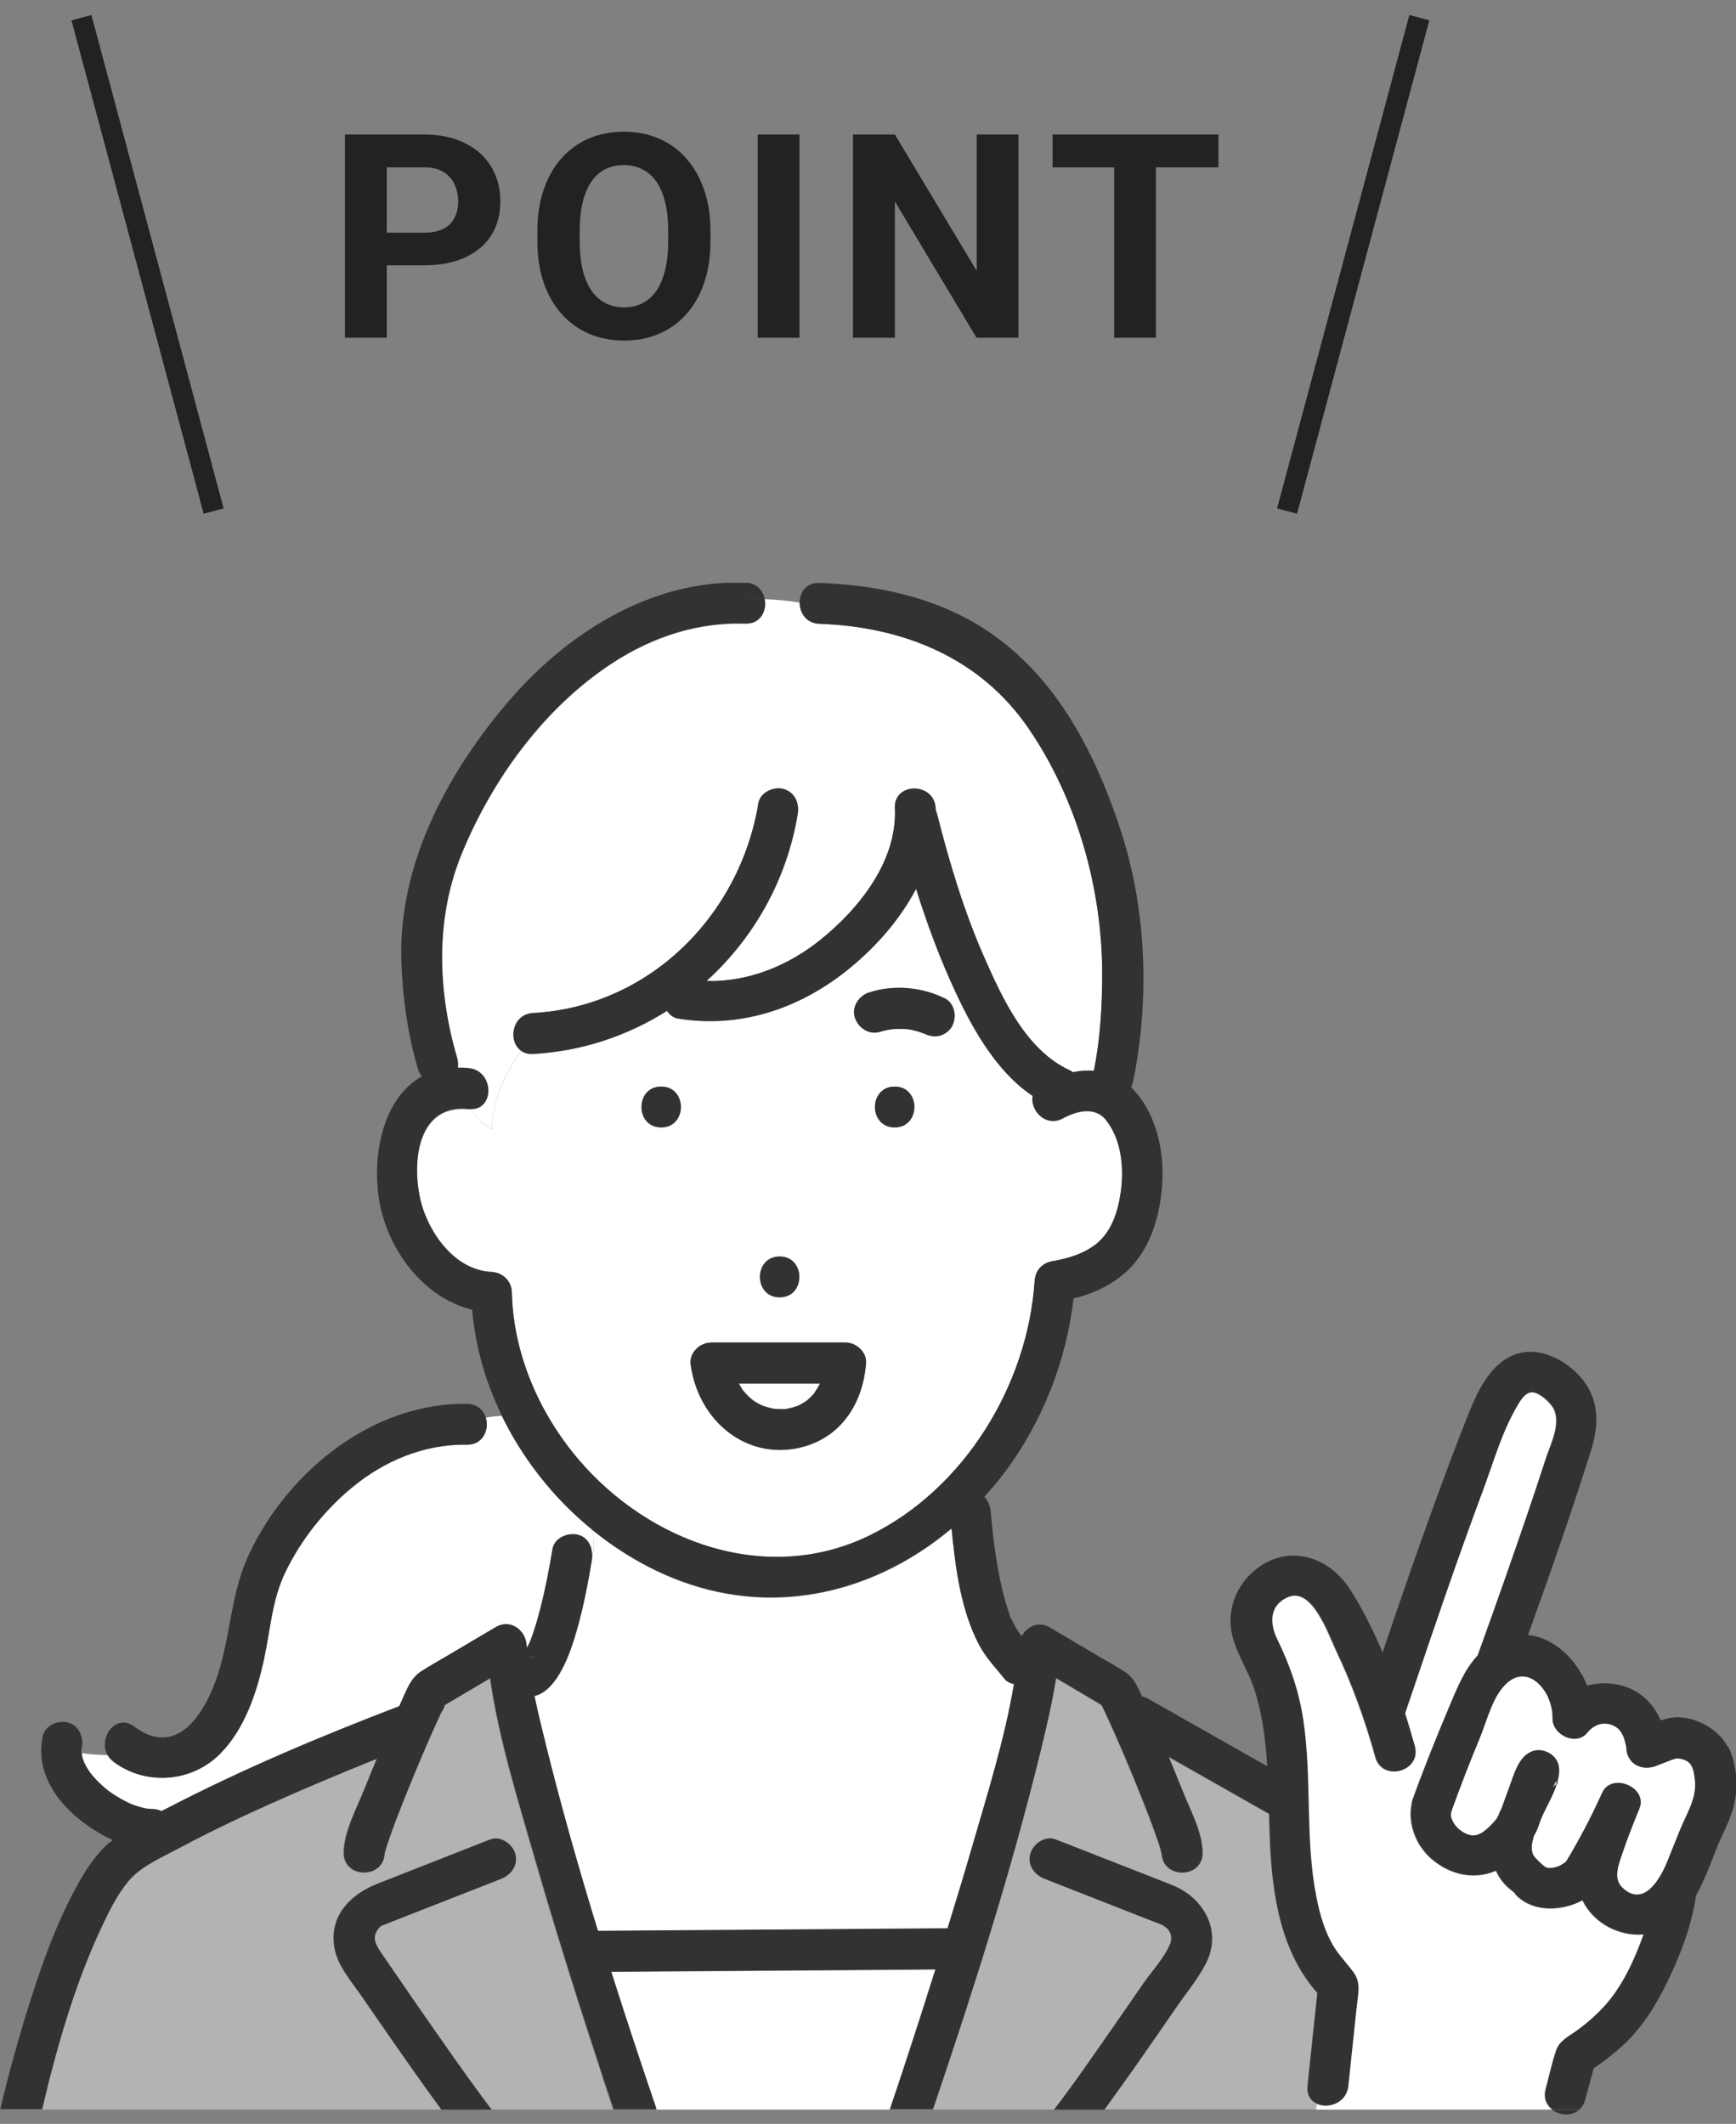 <svg width="85" height="104" viewBox="0 0 85 104" fill="none" xmlns="http://www.w3.org/2000/svg">
<rect x="0" y="0" width="85" height="104" fill="#808080" stroke="none"/>
<g clip-path="url(#clip0_447_77087)">
<path d="M81.643 91.138C81.856 90.609 82.064 90.085 82.281 89.556C82.601 88.779 83.097 88.028 82.987 87.149C82.911 86.558 82.84 86.185 82.166 86.105C82.153 86.105 82.153 86.105 82.148 86.1C82.135 86.1 82.126 86.1 82.109 86.105C81.936 86.127 81.745 86.22 81.581 86.278C81.457 86.323 81.328 86.376 81.204 86.425C81.12 86.456 80.712 86.629 81.133 86.451C80.437 86.745 79.665 86.411 79.629 85.59C79.629 85.567 79.621 85.51 79.616 85.479C79.599 85.407 79.554 85.221 79.536 85.168C79.439 84.879 79.297 84.639 79.017 84.506C78.481 84.248 77.993 84.497 77.723 84.839C77.173 85.528 75.989 84.941 76.02 84.133C76.02 84.07 76.006 83.866 76.006 83.831C75.962 83.537 75.878 83.244 75.74 82.987C75.332 82.231 74.583 81.761 73.847 82.36C73.093 82.978 72.822 84.222 72.459 85.092C71.971 86.26 71.514 87.442 71.084 88.637C71.022 88.837 71.004 88.948 71.159 89.237C71.323 89.543 71.727 89.845 72.077 89.876C72.397 89.903 72.663 89.685 72.893 89.477C73.026 89.352 73.15 89.219 73.266 89.081C73.288 89.055 73.31 88.979 73.35 88.939C73.363 88.903 73.377 88.864 73.394 88.828C73.434 88.73 73.483 88.637 73.527 88.539C73.643 88.21 73.758 87.886 73.882 87.562C74.117 86.936 74.343 85.954 75.084 85.736C75.585 85.59 76.193 85.914 76.312 86.434C76.37 86.682 76.335 86.958 76.259 87.238C76.295 87.255 76.295 87.304 76.224 87.375C76.042 87.939 75.7 88.508 75.51 88.948C75.487 88.997 75.465 89.05 75.443 89.103C75.399 89.232 75.355 89.361 75.306 89.49C75.252 89.636 75.177 89.774 75.102 89.912C75.071 90.054 75.022 90.209 75.013 90.281C74.991 90.48 74.986 90.694 75.097 90.867C75.186 91.009 75.55 91.356 75.669 91.422C75.878 91.542 76.188 91.44 76.392 91.351C76.45 91.324 76.596 91.218 76.641 91.195C76.68 91.142 76.729 91.085 76.698 91.138C77.346 90.054 77.927 88.943 78.45 87.793C78.92 86.762 80.703 87.526 80.272 88.561C79.975 89.285 79.683 90.018 79.434 90.765C79.257 91.293 78.964 91.995 79.452 92.448C80.512 93.43 81.315 91.96 81.647 91.138H81.643Z" fill="white"/>
<path d="M76.095 87.371C76.091 87.393 76.06 87.455 76.038 87.5C76.117 87.455 76.18 87.415 76.215 87.38C76.228 87.331 76.242 87.287 76.251 87.242C76.206 87.224 76.126 87.255 76.091 87.371H76.095Z" fill="#B3B3B3"/>
<path d="M25.85 81.112C25.85 81.112 25.85 81.116 25.85 81.121C25.992 81.134 26.134 81.17 26.267 81.227C26.178 81.188 26.112 81.161 26.063 81.139C26.063 81.139 25.925 81.125 25.85 81.112Z" fill="#B3B3B3"/>
<path d="M7.224 88.588C7.295 88.596 7.358 88.6 7.224 88.588V88.588Z" fill="#B3B3B3"/>
<path d="M26.04 81.13L26.058 81.134C25.792 81.019 25.969 81.112 26.04 81.13Z" fill="#B3B3B3"/>
<path d="M49.956 80.027C49.948 80.023 49.948 80.019 49.94 80.015C49.944 80.015 49.952 80.027 49.956 80.031V80.027Z" fill="#B3B3B3"/>
<path d="M50.028 80.117C50.028 80.117 50.028 80.108 50.037 80.104C50.01 80.077 49.988 80.05 49.961 80.033C49.97 80.046 49.984 80.059 49.992 80.077C50.006 80.099 50.019 80.108 50.032 80.121L50.028 80.117Z" fill="#B3B3B3"/>
<path d="M38.569 68.985C38.569 68.985 38.502 68.994 38.458 69.003C38.507 69.003 38.56 68.998 38.569 68.985Z" fill="#B3B3B3"/>
<path d="M64.006 102.163C64.166 100.644 64.33 99.12 64.489 97.601C62.724 95.606 62.299 92.91 62.174 90.311C62.152 89.823 62.139 89.325 62.126 88.832C61.9 88.704 61.669 88.575 61.443 88.446C60.032 87.646 58.618 86.847 57.208 86.043C57.438 86.602 57.673 87.162 57.895 87.726C58.25 88.628 58.862 89.743 58.866 90.742C58.871 92.031 56.875 92.026 56.87 90.742C56.87 90.978 56.862 90.734 56.804 90.543C56.746 90.338 56.675 90.138 56.604 89.938C56.383 89.308 56.139 88.686 55.895 88.064C55.345 86.678 54.764 85.305 54.139 83.95C54.134 83.937 53.997 83.657 53.935 83.524C53.882 83.489 53.833 83.448 53.797 83.426C53.367 83.173 52.937 82.915 52.507 82.662C52.236 82.502 51.966 82.342 51.695 82.183C51.5 83.404 51.216 84.621 50.924 85.816C49.473 91.72 47.615 97.539 45.669 103.296H51.62C52.52 102.136 53.567 100.613 54.485 99.298C54.986 98.578 55.487 97.854 55.984 97.13C56.396 96.53 56.999 95.882 57.292 95.211C57.385 94.993 57.389 94.767 57.265 94.558C57.194 94.443 57.11 94.385 57.008 94.305C56.99 94.292 56.981 94.283 56.968 94.274C56.724 94.163 56.462 94.078 56.214 93.976C54.529 93.314 52.844 92.653 51.159 91.991C50.657 91.795 50.298 91.324 50.462 90.76C50.6 90.28 51.185 89.863 51.691 90.063C52.627 90.431 53.562 90.8 54.502 91.164C55.474 91.546 56.449 91.924 57.42 92.31C58.955 92.923 59.868 94.554 59.052 96.139C58.667 96.89 58.086 97.588 57.607 98.285C57.035 99.116 56.462 99.942 55.886 100.768C55.296 101.612 54.697 102.456 54.086 103.291H64.445L64.498 103.025C64.188 102.896 63.966 102.607 64.015 102.154L64.006 102.163Z" fill="#B3B3B3"/>
<path d="M77.47 93.061C76.902 93.376 76.188 93.514 75.59 93.443C75.106 93.39 74.645 93.208 74.286 92.87C74.215 92.803 74.153 92.724 74.095 92.644C74.109 92.666 74.051 92.621 73.904 92.497C73.727 92.355 73.581 92.195 73.452 92.004C73.368 91.875 73.297 91.746 73.235 91.613C72.175 92.071 71 91.826 70.077 91.031C69.337 90.391 68.915 89.343 69.102 88.37C69.111 88.286 69.124 88.201 69.159 88.113C69.709 86.585 70.317 85.083 70.947 83.586C71.337 82.658 71.701 81.752 72.339 81.072C72.782 79.85 73.217 78.629 73.647 77.403C74.344 75.422 75.031 73.441 75.674 71.442C75.909 70.718 76.441 69.714 76.051 68.972C75.896 68.683 75.324 68.15 74.964 68.186C74.61 68.221 74.361 68.701 74.202 68.976C73.492 70.211 73.08 71.681 72.583 73.019C72.126 74.24 71.687 75.466 71.253 76.692C70.41 79.091 69.598 81.503 68.778 83.91C68.947 84.448 69.106 84.986 69.252 85.514C69.598 86.758 67.669 87.282 67.328 86.047C66.831 84.248 66.197 82.489 65.394 80.801C65.022 80.024 64.237 77.714 63.057 78.211C62.13 78.602 62.13 79.504 62.521 80.295C63.155 81.587 63.594 82.876 63.802 84.306C64.215 87.158 63.869 90.098 64.436 92.923C64.578 93.639 64.778 94.358 65.102 95.011C65.403 95.615 65.825 96.028 66.224 96.557C66.636 97.099 66.476 97.628 66.41 98.254C66.272 99.555 66.135 100.857 65.998 102.163C65.909 102.98 65.048 103.273 64.485 103.034L64.432 103.3H75.984C75.714 103.087 75.55 102.74 75.669 102.305C75.838 101.679 75.971 101.03 76.18 100.417C76.344 99.929 76.809 99.72 77.2 99.436C77.67 99.094 78.135 98.689 78.543 98.245C79.412 97.294 80.02 95.975 80.463 94.731C79.266 94.829 78.016 94.189 77.47 93.057V93.061Z" fill="white"/>
<path d="M54.17 54.868C53.62 54.166 52.715 54.406 52.05 54.77C51.208 55.228 50.436 54.384 50.565 53.673C48.666 52.403 47.447 50.066 46.551 48.067C45.89 46.593 45.34 45.073 44.857 43.532C44.028 45.118 42.751 46.517 41.411 47.574C39.047 49.435 36.2 50.364 33.203 49.884C32.972 49.849 32.79 49.698 32.661 49.507C30.733 50.728 28.493 51.483 26.103 51.617C25.859 51.63 25.664 51.568 25.513 51.461C24.706 52.607 24.089 53.958 24.089 55.312C23.597 55.064 23.287 54.726 23.056 54.326C23.025 54.326 22.994 54.326 22.963 54.326C20.524 54.069 20.191 56.712 20.541 58.551C20.861 60.234 22.196 62.215 24.067 62.304C24.617 62.331 25.052 62.744 25.065 63.304C25.131 66.302 26.395 69.216 28.329 71.486C31.806 75.568 37.566 77.669 42.6 75.2C47.221 72.934 50.325 67.848 50.662 62.757C50.702 62.171 51.092 61.816 51.66 61.758C51.673 61.758 51.474 61.802 51.726 61.745C51.895 61.705 52.068 61.673 52.236 61.625C52.737 61.487 53.239 61.278 53.655 60.954C54.44 60.341 54.755 59.306 54.884 58.355C55.044 57.196 54.915 55.828 54.17 54.882V54.868ZM38.174 61.527C39.46 61.527 39.46 63.526 38.174 63.526C36.888 63.526 36.888 61.527 38.174 61.527ZM32.373 55.206C31.087 55.206 31.087 53.207 32.373 53.207C33.659 53.207 33.659 55.206 32.373 55.206ZM41.269 69.647C40.245 70.833 38.507 71.277 37.021 70.829C35.291 70.304 34.138 68.75 33.846 67.004C33.846 66.991 33.846 66.977 33.846 66.96C33.828 66.888 33.815 66.813 33.81 66.737C33.797 66.449 33.939 66.182 34.147 66C34.174 65.973 34.2 65.951 34.231 65.933C34.316 65.876 34.404 65.831 34.498 65.8C34.515 65.796 34.524 65.782 34.542 65.778C34.56 65.773 34.577 65.773 34.591 65.769C34.622 65.76 34.648 65.76 34.679 65.756C34.702 65.756 34.724 65.751 34.746 65.747C34.768 65.747 34.786 65.742 34.808 65.742H41.407C41.912 65.742 42.444 66.204 42.405 66.742C42.32 67.821 41.983 68.821 41.269 69.651V69.647ZM43.806 55.206C42.52 55.206 42.52 53.207 43.806 53.207C45.092 53.207 45.092 55.206 43.806 55.206ZM46.618 50.253C46.502 50.471 46.254 50.648 46.023 50.71C45.753 50.786 45.496 50.728 45.256 50.608C45.256 50.608 45.247 50.608 45.247 50.604C45.008 50.511 44.759 50.444 44.502 50.395C44.214 50.364 43.921 50.364 43.633 50.395C43.451 50.426 43.269 50.462 43.092 50.519C42.56 50.688 42.028 50.319 41.864 49.822C41.695 49.293 42.063 48.751 42.56 48.592C43.77 48.205 45.127 48.325 46.263 48.88C46.764 49.125 46.857 49.8 46.622 50.248L46.618 50.253Z" fill="white"/>
<path d="M24.089 55.303C24.089 53.949 24.706 52.598 25.513 51.452C24.865 50.99 25.069 49.666 26.103 49.609C31.784 49.298 36.227 44.851 37.136 39.334C37.225 38.797 37.886 38.504 38.365 38.637C38.923 38.792 39.15 39.334 39.061 39.867C38.529 43.088 36.906 45.944 34.599 48.036C36.604 48.103 38.573 47.299 40.134 46.055C42.059 44.518 43.943 42.168 43.819 39.579C43.757 38.29 45.753 38.299 45.815 39.579C45.815 39.61 45.815 39.636 45.815 39.667C45.846 39.73 45.873 39.801 45.89 39.881C46.493 42.266 47.212 44.651 48.205 46.904C49.083 48.903 50.25 51.421 52.347 52.394C52.418 52.425 52.48 52.465 52.538 52.505C52.879 52.438 53.225 52.412 53.562 52.434C53.877 50.875 53.975 49.249 53.97 47.663C53.966 43.496 52.733 39.143 50.369 35.678C47.997 32.205 44.223 30.69 40.121 30.548C39.478 30.526 39.158 30.01 39.158 29.508C38.591 29.411 38.001 29.362 37.438 29.34C37.557 29.908 37.247 30.57 36.502 30.548C34.165 30.472 31.974 31.192 30.018 32.458C26.67 34.63 24.098 38.166 22.599 41.84C21.3 45.02 21.428 48.56 22.386 51.834C22.435 52.003 22.44 52.158 22.413 52.301C22.59 52.301 22.768 52.301 22.958 52.323C24.191 52.452 24.227 54.349 23.052 54.322C23.282 54.717 23.593 55.059 24.085 55.308L24.089 55.303Z" fill="white"/>
<path d="M23.819 69.962C23.743 70.384 23.428 70.749 22.874 70.74C20.772 70.709 18.799 71.539 17.198 72.876C15.863 73.996 14.759 75.386 13.996 76.95C13.322 78.327 13.255 79.77 12.936 81.241C12.581 82.876 11.991 84.661 10.785 85.878C9.397 87.278 7.153 87.455 5.57 86.269C5.441 86.176 5.348 86.065 5.282 85.945C4.851 85.936 4.412 85.909 3.996 85.843C3.996 85.865 3.996 85.892 3.996 85.914C3.996 85.914 3.996 85.918 3.996 85.923C4.018 86.038 4.049 86.149 4.089 86.26C4.089 86.274 4.093 86.274 4.098 86.283C4.124 86.336 4.151 86.394 4.177 86.447C4.235 86.558 4.302 86.665 4.373 86.767C4.412 86.829 4.461 86.882 4.501 86.944C4.479 86.904 4.461 86.882 4.448 86.86C4.435 86.838 4.426 86.825 4.421 86.82C4.421 86.82 4.435 86.838 4.448 86.86C4.47 86.891 4.497 86.936 4.519 86.958C4.705 87.175 4.909 87.375 5.126 87.562C5.184 87.611 5.255 87.655 5.304 87.709C5.264 87.668 5.251 87.655 5.233 87.637C5.26 87.664 5.304 87.704 5.33 87.726C5.441 87.806 5.552 87.882 5.667 87.953C5.907 88.104 6.155 88.233 6.408 88.353C6.413 88.353 6.417 88.353 6.421 88.357C6.488 88.384 6.554 88.406 6.621 88.428C6.732 88.468 6.847 88.499 6.962 88.53C7.025 88.548 7.087 88.561 7.153 88.575C7.162 88.575 7.175 88.575 7.189 88.579C7.282 88.588 7.375 88.597 7.468 88.597C7.623 88.597 7.765 88.632 7.894 88.699C7.996 88.646 8.102 88.593 8.204 88.544C11.863 86.647 15.694 85.039 19.544 83.56C19.623 83.382 19.699 83.2 19.779 83.026C20.005 82.538 20.182 82.129 20.643 81.836C21.069 81.565 21.517 81.316 21.952 81.059C22.723 80.601 23.499 80.144 24.271 79.686C24.963 79.277 25.717 79.815 25.774 80.548C25.774 80.601 25.788 80.659 25.792 80.712C25.841 80.615 25.89 80.521 25.934 80.424C25.934 80.419 25.939 80.41 25.943 80.406C25.97 80.344 25.992 80.281 26.014 80.215C26.058 80.09 26.103 79.97 26.142 79.846C26.258 79.504 26.355 79.153 26.444 78.802C26.692 77.834 26.883 76.848 27.047 75.862C27.14 75.311 27.792 75.053 28.276 75.164C28.817 75.288 29.038 75.835 28.976 76.332C29.087 75.857 29.087 75.373 28.976 74.897C27.131 73.392 25.61 71.473 24.573 69.336C24.307 69.336 24.041 69.376 23.779 69.416C23.832 69.589 23.845 69.78 23.814 69.958L23.819 69.962Z" fill="white"/>
<path d="M28.985 76.337C28.985 76.337 28.985 76.377 28.981 76.399C28.786 77.563 28.564 78.727 28.236 79.864C27.957 80.837 27.336 82.782 26.169 83.062C26.338 83.862 26.538 84.67 26.728 85.452C27.486 88.513 28.347 91.546 29.278 94.567C29.917 94.563 30.555 94.558 31.194 94.554C36.263 94.518 41.327 94.483 46.396 94.443C46.782 93.177 47.172 91.915 47.54 90.645C48.299 88.024 49.194 85.194 49.647 82.476C49.461 82.44 49.288 82.356 49.168 82.205C48.902 81.863 48.605 81.543 48.347 81.196C48.041 80.788 47.82 80.352 47.624 79.882C46.977 78.314 46.76 76.554 46.591 74.858C42.95 77.918 38.112 79.198 33.362 77.443C31.775 76.856 30.298 75.981 28.977 74.906C29.087 75.382 29.092 75.866 28.977 76.341L28.985 76.337Z" fill="white"/>
<path d="M45.784 96.446C45.474 96.446 45.159 96.451 44.848 96.455C39.868 96.49 34.883 96.526 29.903 96.561C30.617 98.818 31.367 101.061 32.125 103.3H43.558C43.779 102.652 43.992 101.999 44.21 101.35C44.746 99.72 45.274 98.085 45.788 96.451L45.784 96.446Z" fill="white"/>
<path d="M29.513 101.768C28.338 98.196 27.203 94.607 26.16 90.991C25.336 88.13 24.409 85.172 23.979 82.191C23.69 82.365 23.402 82.533 23.109 82.707C22.688 82.955 22.267 83.204 21.845 83.453C21.828 83.466 21.783 83.493 21.739 83.528C21.739 83.528 21.739 83.528 21.739 83.537C21.748 83.644 21.597 83.844 21.544 83.951C20.905 85.336 20.311 86.745 19.748 88.162C19.513 88.748 19.287 89.339 19.074 89.938C18.998 90.152 18.927 90.369 18.861 90.587C18.79 90.818 18.808 90.876 18.808 90.738C18.803 92.026 16.808 92.026 16.812 90.738C16.812 89.707 17.451 88.557 17.819 87.629C18.018 87.131 18.222 86.633 18.431 86.136C17.584 86.478 16.741 86.825 15.903 87.175C13.446 88.215 11.003 89.303 8.652 90.56C7.77 91.031 6.869 91.422 6.284 92.111C5.716 92.777 5.313 93.603 4.945 94.394C3.628 97.197 2.745 100.271 2.04 103.296H21.602C20.821 102.234 20.063 101.155 19.309 100.075C18.759 99.284 18.213 98.494 17.668 97.703C17.189 97.01 16.555 96.295 16.382 95.451C16.058 93.874 17.105 92.777 18.457 92.244C20.302 91.52 22.143 90.796 23.987 90.072C24.493 89.872 25.083 90.294 25.216 90.769C25.371 91.329 25.016 91.804 24.52 91.999C23.721 92.311 22.927 92.626 22.129 92.937C21.136 93.328 20.142 93.714 19.149 94.105C19.025 94.154 18.896 94.198 18.768 94.256C18.737 94.269 18.706 94.278 18.675 94.292C18.754 94.256 18.683 94.26 18.595 94.349C18.116 94.838 18.391 95.238 18.728 95.731C19.686 97.13 20.648 98.529 21.624 99.92C22.094 100.595 22.568 101.266 23.047 101.932C23.362 102.367 23.801 102.971 24.054 103.296H30.01C29.837 102.785 29.668 102.274 29.5 101.763L29.513 101.768Z" fill="#B3B3B3"/>
<path d="M36.187 67.741C36.245 67.839 36.293 67.941 36.36 68.039C36.373 68.061 36.391 68.083 36.404 68.101C36.462 68.154 36.511 68.225 36.568 68.283C36.635 68.35 36.701 68.416 36.768 68.474C36.786 68.492 36.857 68.545 36.883 68.567C36.91 68.585 36.941 68.603 36.95 68.612C37.007 68.652 37.065 68.688 37.127 68.719C37.194 68.758 37.265 68.79 37.336 68.825C37.336 68.825 37.336 68.825 37.344 68.825C37.469 68.865 37.593 68.91 37.721 68.941C37.788 68.958 37.85 68.967 37.916 68.981C37.934 68.981 37.956 68.985 37.956 68.985C38.09 68.994 38.218 68.998 38.351 68.994C38.364 68.994 38.409 68.994 38.458 68.994C38.467 68.994 38.458 68.994 38.475 68.99C38.502 68.985 38.529 68.981 38.56 68.976C38.697 68.95 38.834 68.914 38.963 68.87C38.999 68.856 39.034 68.843 39.07 68.834C39.083 68.834 39.087 68.83 39.096 68.825C39.123 68.807 39.149 68.79 39.167 68.785C39.287 68.723 39.393 68.652 39.509 68.581C39.517 68.581 39.517 68.576 39.522 68.572C39.526 68.572 39.526 68.567 39.535 68.559C39.584 68.514 39.637 68.47 39.686 68.421C39.744 68.368 39.797 68.305 39.85 68.248C39.859 68.234 39.872 68.225 39.881 68.212C39.956 68.088 40.045 67.972 40.112 67.848C40.13 67.812 40.152 67.772 40.169 67.732H36.2L36.187 67.741Z" fill="white"/>
<path d="M53.912 83.482C53.912 83.482 53.899 83.457 53.899 83.453C53.891 83.461 53.899 83.47 53.912 83.482Z" fill="#B3B3B3"/>
<path d="M84.596 85.541C84.166 84.697 83.111 84.11 82.171 84.088C81.887 84.084 81.598 84.15 81.315 84.244C81.017 83.564 80.512 82.982 79.811 82.68C79.159 82.4 78.401 82.351 77.714 82.538C77.204 81.276 76.104 80.192 74.818 80.059C75.895 77.061 76.951 74.054 77.904 71.015C78.268 69.856 78.321 68.661 77.558 67.644C76.862 66.711 75.523 65.933 74.339 66.275C73.039 66.649 72.388 68.03 71.926 69.176C71.305 70.713 70.733 72.268 70.166 73.823C69.31 76.177 68.498 78.544 67.696 80.917C67.243 79.842 66.724 78.802 66.117 77.847C65.004 76.101 62.888 75.559 61.301 77.012C60.622 77.634 60.228 78.518 60.25 79.442C60.281 80.654 61.075 81.632 61.429 82.756C61.815 83.968 61.97 85.221 62.046 86.487C60.392 85.55 58.742 84.612 57.088 83.675C56.795 83.511 56.502 83.342 56.21 83.178C56.117 83.124 56.023 83.093 55.922 83.075C55.913 83.058 55.908 83.044 55.899 83.026C55.673 82.534 55.496 82.129 55.035 81.836C54.631 81.578 54.205 81.347 53.793 81.103C52.995 80.632 52.201 80.161 51.403 79.691C50.87 79.375 50.303 79.624 50.041 80.095C50.023 80.077 49.997 80.055 49.957 80.028C49.983 80.05 50.01 80.073 50.032 80.099C50.032 80.104 50.032 80.108 50.023 80.112C50.01 80.104 50.001 80.09 49.983 80.068C49.974 80.055 49.961 80.037 49.952 80.024C49.948 80.019 49.939 80.01 49.935 80.006C49.944 80.01 49.944 80.015 49.952 80.019C49.935 79.997 49.917 79.97 49.899 79.948C49.846 79.873 49.797 79.797 49.753 79.717C49.7 79.624 49.646 79.531 49.598 79.433C49.571 79.384 49.549 79.335 49.527 79.286C49.513 79.255 49.5 79.229 49.487 79.198C49.447 79.104 49.46 79.135 49.527 79.295C49.469 79.269 49.411 78.993 49.389 78.931C49.331 78.771 49.283 78.611 49.234 78.447C49.123 78.074 49.039 77.692 48.959 77.31C48.724 76.155 48.613 75.164 48.502 73.991C48.476 73.725 48.369 73.472 48.201 73.29C48.555 72.894 48.906 72.486 49.225 72.055C51.057 69.585 52.21 66.635 52.564 63.584C53.513 63.357 54.422 62.926 55.141 62.278C56.347 61.185 56.813 59.497 56.91 57.92C57.008 56.299 56.582 54.415 55.38 53.238C55.42 53.158 55.456 53.074 55.478 52.971C56.316 48.863 56.139 44.429 54.808 40.458C53.522 36.625 51.558 32.889 48.032 30.69C45.664 29.215 42.879 28.642 40.116 28.544C39.478 28.522 39.154 29.006 39.154 29.504C39.154 30.006 39.473 30.521 40.116 30.543C44.218 30.686 47.997 32.2 50.365 35.674C52.728 39.134 53.957 43.492 53.966 47.659C53.966 49.245 53.873 50.87 53.558 52.429C53.221 52.407 52.875 52.429 52.533 52.501C52.48 52.461 52.414 52.421 52.343 52.39C50.245 51.417 49.083 48.898 48.201 46.899C47.207 44.647 46.489 42.262 45.886 39.876C45.868 39.796 45.841 39.725 45.81 39.663C45.81 39.632 45.81 39.605 45.81 39.574C45.748 38.295 43.753 38.286 43.815 39.574C43.939 42.164 42.054 44.514 40.13 46.051C38.569 47.299 36.595 48.099 34.595 48.032C36.901 45.94 38.524 43.088 39.056 39.863C39.145 39.33 38.919 38.788 38.36 38.633C37.881 38.499 37.22 38.797 37.132 39.33C36.218 44.847 31.779 49.293 26.098 49.604C25.06 49.662 24.861 50.986 25.508 51.448C25.659 51.554 25.854 51.617 26.098 51.603C28.488 51.474 30.728 50.715 32.657 49.493C32.781 49.684 32.967 49.835 33.198 49.871C36.196 50.355 39.043 49.427 41.407 47.561C42.75 46.504 44.023 45.105 44.852 43.519C45.336 45.06 45.886 46.579 46.547 48.054C47.442 50.053 48.657 52.39 50.56 53.66C50.431 54.375 51.203 55.215 52.045 54.757C52.711 54.397 53.615 54.153 54.165 54.855C54.91 55.806 55.035 57.174 54.879 58.329C54.751 59.279 54.436 60.319 53.651 60.927C53.234 61.252 52.737 61.46 52.232 61.598C52.063 61.647 51.89 61.678 51.722 61.718C51.469 61.776 51.664 61.731 51.655 61.731C51.088 61.789 50.697 62.144 50.657 62.731C50.316 67.821 47.216 72.903 42.595 75.173C37.562 77.643 31.801 75.542 28.324 71.459C26.391 69.189 25.131 66.275 25.06 63.277C25.047 62.717 24.612 62.304 24.062 62.278C22.191 62.189 20.861 60.208 20.537 58.524C20.187 56.685 20.515 54.042 22.958 54.3C22.989 54.3 23.02 54.3 23.051 54.3C22.666 53.629 22.506 52.789 22.089 51.954C22.506 52.794 22.661 53.629 23.051 54.3C24.231 54.326 24.191 52.429 22.958 52.301C22.768 52.279 22.59 52.279 22.413 52.279C22.439 52.136 22.435 51.981 22.386 51.812C21.428 48.543 21.3 45.002 22.599 41.817C24.098 38.144 26.67 34.608 30.018 32.436C31.974 31.17 34.16 30.446 36.502 30.526C37.247 30.548 37.557 29.886 37.438 29.317C36.941 29.3 36.471 29.295 36.063 29.295C36.471 29.295 36.945 29.295 37.438 29.317C37.349 28.904 37.043 28.544 36.502 28.527C31.823 28.376 27.672 31.045 24.745 34.523C21.836 37.98 19.526 42.355 19.65 46.97C19.699 48.76 19.956 50.613 20.462 52.341C20.506 52.487 20.572 52.612 20.652 52.709C18.79 53.749 18.222 56.432 18.546 58.648C18.909 61.1 20.67 63.53 23.118 64.134C23.477 68.31 25.73 72.232 28.976 74.884C28.839 74.302 28.542 73.747 28.072 73.272C28.542 73.743 28.839 74.302 28.976 74.884C30.293 75.964 31.774 76.834 33.362 77.421C38.107 79.175 42.946 77.896 46.591 74.835C46.759 76.532 46.972 78.291 47.624 79.859C47.819 80.33 48.041 80.766 48.347 81.174C48.609 81.521 48.901 81.841 49.167 82.183C49.287 82.334 49.46 82.422 49.646 82.454C49.194 85.172 48.298 88.002 47.54 90.623C47.172 91.893 46.782 93.159 46.396 94.421C41.327 94.456 36.262 94.492 31.194 94.531C30.555 94.536 29.916 94.54 29.278 94.545C28.351 91.529 27.486 88.49 26.728 85.43C26.533 84.648 26.337 83.839 26.169 83.04C27.335 82.76 27.956 80.814 28.236 79.842C28.564 78.704 28.785 77.541 28.981 76.377C28.981 76.355 28.981 76.337 28.985 76.315C28.848 76.897 28.55 77.461 28.076 77.936C28.55 77.461 28.848 76.901 28.985 76.315C29.043 75.817 28.825 75.271 28.284 75.146C27.801 75.035 27.149 75.293 27.056 75.844C26.892 76.83 26.706 77.816 26.453 78.784C26.364 79.135 26.262 79.482 26.151 79.828C26.111 79.953 26.067 80.077 26.023 80.197C26 80.259 25.974 80.321 25.952 80.388C25.952 80.392 25.947 80.401 25.943 80.406C25.898 80.503 25.845 80.597 25.801 80.695C25.797 80.641 25.788 80.583 25.783 80.53C25.726 79.797 24.972 79.26 24.28 79.668C23.508 80.126 22.732 80.583 21.96 81.041C21.526 81.299 21.078 81.543 20.652 81.818C20.191 82.112 20.009 82.52 19.788 83.009C19.708 83.186 19.632 83.364 19.552 83.542C15.703 85.017 11.871 86.629 8.213 88.526C8.111 88.579 8.004 88.632 7.902 88.681C7.774 88.619 7.632 88.579 7.477 88.579C7.384 88.579 7.29 88.57 7.197 88.561C7.184 88.561 7.171 88.561 7.162 88.557C7.1 88.544 7.033 88.53 6.971 88.513C6.856 88.481 6.741 88.45 6.63 88.41C6.563 88.388 6.497 88.362 6.43 88.339C6.421 88.339 6.421 88.339 6.417 88.335C6.164 88.215 5.911 88.086 5.676 87.935C5.561 87.864 5.45 87.788 5.339 87.709C5.308 87.686 5.268 87.646 5.242 87.62C5.255 87.633 5.273 87.651 5.313 87.691C5.259 87.637 5.188 87.593 5.135 87.544C4.918 87.358 4.714 87.158 4.528 86.94C4.505 86.918 4.479 86.873 4.457 86.842C4.47 86.86 4.483 86.887 4.51 86.927C4.474 86.865 4.421 86.807 4.381 86.749C4.31 86.647 4.248 86.54 4.186 86.429C4.16 86.376 4.133 86.323 4.106 86.265C4.106 86.256 4.106 86.251 4.098 86.243C4.058 86.132 4.027 86.02 4.004 85.905C4.004 85.901 4.004 85.901 4.004 85.896C4.004 85.874 4.004 85.847 4.004 85.825C3.255 85.714 2.568 85.479 2.102 84.994C2.102 85.003 2.093 85.017 2.093 85.025C1.601 87.326 3.588 89.214 5.525 90.103C5.455 90.16 5.375 90.209 5.308 90.267C4.625 90.867 4.12 91.689 3.694 92.479C2.603 94.505 1.858 96.73 1.188 98.925C0.754 100.36 0.355 101.812 0.018 103.278H2.066C2.776 100.253 3.658 97.179 4.971 94.376C5.339 93.59 5.747 92.759 6.31 92.093C6.896 91.404 7.792 91.013 8.679 90.543C11.029 89.285 13.473 88.197 15.929 87.158C16.767 86.802 17.61 86.456 18.457 86.118C18.253 86.616 18.045 87.109 17.845 87.611C17.477 88.539 16.843 89.69 16.838 90.72C16.834 92.008 18.83 92.008 18.834 90.72C18.834 90.858 18.812 90.796 18.887 90.569C18.954 90.352 19.025 90.134 19.1 89.921C19.308 89.321 19.539 88.735 19.774 88.144C20.337 86.727 20.932 85.319 21.57 83.933C21.619 83.826 21.77 83.626 21.765 83.52C21.765 83.52 21.765 83.515 21.765 83.511C21.81 83.48 21.854 83.448 21.872 83.435C22.293 83.186 22.714 82.938 23.136 82.689C23.424 82.516 23.712 82.347 24.005 82.174C24.435 85.154 25.362 88.113 26.187 90.973C27.229 94.589 28.364 98.178 29.539 101.75C29.708 102.261 29.881 102.772 30.049 103.282H32.151C31.393 101.048 30.644 98.8 29.93 96.544C34.91 96.508 39.894 96.473 44.875 96.437C45.185 96.437 45.5 96.433 45.81 96.428C45.296 98.067 44.773 99.702 44.232 101.328C44.019 101.981 43.801 102.629 43.58 103.278H45.686C47.637 97.521 49.496 91.698 50.941 85.798C51.234 84.603 51.518 83.386 51.713 82.165C51.983 82.325 52.254 82.485 52.525 82.644C52.955 82.898 53.385 83.155 53.815 83.409C53.85 83.431 53.904 83.466 53.953 83.506C54.014 83.639 54.148 83.919 54.157 83.933C54.782 85.288 55.363 86.66 55.913 88.046C56.161 88.668 56.4 89.29 56.622 89.921C56.693 90.121 56.764 90.32 56.822 90.525C56.879 90.716 56.888 90.96 56.888 90.725C56.893 92.008 58.888 92.013 58.884 90.725C58.884 89.725 58.272 88.615 57.913 87.709C57.691 87.144 57.456 86.585 57.225 86.025C58.636 86.825 60.05 87.624 61.46 88.428C61.687 88.557 61.917 88.686 62.143 88.815C62.157 89.312 62.17 89.805 62.192 90.294C62.316 92.892 62.742 95.589 64.507 97.583C64.347 99.102 64.183 100.626 64.024 102.145C63.975 102.598 64.197 102.887 64.507 103.016C65.07 103.256 65.935 102.963 66.019 102.145C66.157 100.844 66.294 99.542 66.432 98.236C66.498 97.61 66.658 97.081 66.246 96.539C65.846 96.015 65.425 95.602 65.124 94.993C64.795 94.336 64.6 93.621 64.458 92.906C63.895 90.081 64.241 87.14 63.824 84.288C63.616 82.858 63.177 81.57 62.542 80.277C62.152 79.486 62.152 78.585 63.079 78.194C64.263 77.696 65.048 80.001 65.416 80.783C66.219 82.471 66.849 84.226 67.35 86.029C67.691 87.269 69.62 86.74 69.274 85.496C69.128 84.968 68.968 84.43 68.8 83.893C69.62 81.485 70.427 79.073 71.274 76.674C71.709 75.444 72.148 74.222 72.605 73.001C73.102 71.668 73.514 70.198 74.224 68.959C74.383 68.683 74.627 68.203 74.986 68.168C75.35 68.132 75.922 68.665 76.073 68.954C76.463 69.696 75.931 70.7 75.696 71.424C75.048 73.418 74.361 75.404 73.669 77.385C73.239 78.611 72.804 79.833 72.361 81.054C71.722 81.734 71.359 82.64 70.968 83.569C70.339 85.066 69.731 86.567 69.181 88.095C69.15 88.184 69.132 88.273 69.124 88.353C68.937 89.325 69.359 90.374 70.099 91.013C71.022 91.813 72.197 92.053 73.257 91.595C73.314 91.729 73.385 91.862 73.474 91.986C73.603 92.177 73.749 92.337 73.926 92.479C74.073 92.608 74.13 92.648 74.117 92.626C74.179 92.706 74.237 92.786 74.308 92.852C74.662 93.19 75.128 93.372 75.612 93.425C76.21 93.492 76.924 93.354 77.492 93.043C78.037 94.172 79.288 94.816 80.485 94.718C80.042 95.962 79.439 97.281 78.565 98.232C78.157 98.68 77.691 99.085 77.221 99.422C76.831 99.707 76.365 99.915 76.201 100.404C75.993 101.017 75.86 101.665 75.691 102.292C75.576 102.727 75.736 103.069 76.006 103.287H76.361H77.341C77.461 103.176 77.558 103.025 77.616 102.825C77.754 102.31 77.895 101.794 78.033 101.279C78.534 100.937 79.017 100.564 79.461 100.16C80.436 99.262 81.115 98.134 81.687 96.948C82.312 95.651 82.836 94.247 83.044 92.812C83.465 92.075 83.749 91.249 84.064 90.472C84.344 89.778 84.725 89.13 84.902 88.388C85.115 87.491 85.044 86.367 84.618 85.527L84.596 85.541ZM7.224 88.588C7.299 88.597 7.366 88.601 7.224 88.588V88.588ZM26.058 81.139C26.058 81.139 26.054 81.139 26.04 81.134C25.974 81.117 25.792 81.028 26.058 81.139ZM25.85 81.121C25.85 81.121 25.85 81.117 25.85 81.112C25.925 81.125 26.058 81.143 26.063 81.139C26.116 81.161 26.178 81.188 26.267 81.228C26.134 81.17 25.992 81.134 25.85 81.121ZM53.899 83.453C53.899 83.453 53.899 83.466 53.913 83.484C53.904 83.466 53.899 83.457 53.899 83.453ZM82.281 89.556C82.069 90.081 81.856 90.609 81.643 91.138C81.31 91.96 80.507 93.43 79.448 92.448C78.96 91.995 79.252 91.298 79.43 90.765C79.678 90.018 79.971 89.29 80.268 88.561C80.694 87.522 78.911 86.762 78.445 87.793C77.922 88.948 77.346 90.054 76.694 91.138C76.725 91.089 76.676 91.147 76.636 91.195C76.592 91.218 76.445 91.324 76.388 91.351C76.184 91.435 75.873 91.538 75.665 91.422C75.545 91.355 75.177 91.009 75.093 90.867C74.982 90.694 74.991 90.476 75.008 90.281C75.017 90.209 75.066 90.054 75.097 89.912C75.172 89.774 75.248 89.636 75.301 89.49C75.35 89.361 75.394 89.232 75.439 89.103C75.461 89.05 75.483 89.001 75.505 88.948C75.696 88.508 76.037 87.939 76.219 87.375C76.184 87.411 76.121 87.451 76.042 87.495C76.064 87.451 76.095 87.389 76.099 87.366C76.135 87.251 76.215 87.22 76.259 87.238C76.334 86.958 76.37 86.682 76.312 86.434C76.192 85.914 75.585 85.59 75.084 85.736C74.348 85.954 74.121 86.931 73.882 87.562C73.762 87.886 73.642 88.215 73.527 88.539C73.478 88.637 73.434 88.73 73.394 88.828C73.376 88.863 73.368 88.899 73.35 88.939C73.31 88.979 73.288 89.054 73.266 89.081C73.15 89.219 73.026 89.356 72.893 89.476C72.667 89.69 72.401 89.903 72.077 89.876C71.727 89.845 71.323 89.543 71.159 89.237C71.004 88.948 71.022 88.837 71.084 88.637C71.514 87.446 71.971 86.265 72.459 85.092C72.822 84.222 73.088 82.978 73.847 82.36C74.583 81.761 75.332 82.227 75.74 82.987C75.878 83.249 75.962 83.537 76.006 83.831C76.006 83.866 76.019 84.066 76.019 84.133C75.989 84.941 77.173 85.527 77.722 84.839C77.993 84.497 78.485 84.248 79.017 84.506C79.301 84.639 79.439 84.879 79.536 85.168C79.554 85.225 79.598 85.407 79.616 85.479C79.616 85.51 79.629 85.567 79.629 85.59C79.665 86.411 80.436 86.749 81.133 86.451C80.712 86.629 81.124 86.456 81.204 86.425C81.328 86.376 81.452 86.327 81.581 86.278C81.745 86.216 81.935 86.127 82.108 86.105C82.126 86.105 82.135 86.105 82.148 86.1C82.148 86.1 82.153 86.1 82.166 86.105C82.845 86.185 82.915 86.558 82.987 87.149C83.097 88.028 82.601 88.775 82.281 89.556Z" fill="#323232"/>
<path d="M3.987 85.843C3.987 85.812 3.987 85.781 3.987 85.749C3.987 85.701 3.991 85.656 3.996 85.607C3.996 85.594 3.996 85.585 4.005 85.572C4.115 85.061 3.854 84.466 3.308 84.341C2.816 84.23 2.226 84.484 2.093 85.008C2.559 85.492 3.246 85.727 3.996 85.838L3.987 85.843Z" fill="#323232"/>
<path d="M75.989 103.3C76.086 103.38 76.202 103.438 76.321 103.478L76.344 103.3H75.989Z" fill="#323232"/>
<path d="M77.323 103.3H76.344L76.321 103.478C76.663 103.593 77.057 103.553 77.328 103.3H77.323Z" fill="#323232"/>
<path d="M76.255 87.238C76.241 87.282 76.233 87.331 76.219 87.375C76.29 87.304 76.29 87.251 76.255 87.238Z" fill="#323232"/>
<path d="M34.808 65.742C34.808 65.742 34.768 65.747 34.746 65.747C34.724 65.747 34.701 65.751 34.679 65.756C34.648 65.756 34.621 65.765 34.59 65.769C34.573 65.769 34.555 65.769 34.542 65.778C34.524 65.782 34.515 65.796 34.497 65.8C34.404 65.831 34.311 65.876 34.231 65.933C34.2 65.956 34.174 65.978 34.147 66C33.934 66.187 33.797 66.449 33.81 66.737C33.81 66.813 33.828 66.888 33.845 66.96C33.845 66.973 33.845 66.986 33.845 67.004C34.143 68.75 35.291 70.304 37.021 70.829C38.506 71.277 40.245 70.829 41.269 69.647C41.983 68.821 42.32 67.821 42.404 66.737C42.444 66.2 41.912 65.738 41.407 65.738H34.808V65.742ZM38.462 69.003C38.506 68.994 38.573 68.981 38.573 68.985C38.564 68.998 38.515 69.003 38.462 69.003ZM39.868 68.221C39.868 68.221 39.846 68.248 39.837 68.257C39.783 68.314 39.73 68.372 39.673 68.43C39.624 68.479 39.571 68.523 39.522 68.567C39.517 68.572 39.513 68.576 39.509 68.581C39.504 68.581 39.5 68.581 39.495 68.59C39.384 68.661 39.273 68.736 39.154 68.794C39.141 68.803 39.109 68.821 39.083 68.834C39.074 68.834 39.069 68.834 39.056 68.843C39.021 68.852 38.985 68.87 38.95 68.879C38.817 68.923 38.684 68.958 38.546 68.985C38.52 68.99 38.493 68.994 38.462 68.998C38.449 68.998 38.449 68.998 38.444 69.003C38.4 69.003 38.351 69.003 38.338 69.003C38.205 69.007 38.076 69.003 37.943 68.994C37.943 68.994 37.921 68.994 37.903 68.99C37.837 68.976 37.77 68.967 37.708 68.95C37.58 68.918 37.455 68.874 37.331 68.834C37.331 68.834 37.331 68.834 37.322 68.834C37.251 68.799 37.185 68.763 37.114 68.727C37.052 68.692 36.994 68.656 36.936 68.621C36.928 68.616 36.901 68.599 36.87 68.576C36.839 68.554 36.772 68.501 36.755 68.483C36.684 68.421 36.617 68.359 36.555 68.292C36.497 68.234 36.449 68.163 36.391 68.11C36.378 68.088 36.36 68.07 36.347 68.048C36.28 67.954 36.231 67.852 36.174 67.75H40.143C40.125 67.79 40.107 67.826 40.085 67.866C40.014 67.995 39.93 68.11 39.855 68.23L39.868 68.221Z" fill="#323232"/>
<path d="M45.252 50.613C45.495 50.733 45.753 50.786 46.019 50.715C46.249 50.653 46.502 50.471 46.613 50.257C46.852 49.809 46.755 49.138 46.254 48.889C45.118 48.33 43.761 48.209 42.551 48.6C42.054 48.76 41.682 49.302 41.855 49.831C42.014 50.328 42.551 50.697 43.083 50.528C43.26 50.471 43.442 50.435 43.624 50.404C43.912 50.377 44.205 50.377 44.493 50.404C44.746 50.448 44.994 50.515 45.238 50.613C45.238 50.613 45.247 50.613 45.247 50.617L45.252 50.613Z" fill="#323232"/>
<path d="M43.806 55.206C45.092 55.206 45.092 53.207 43.806 53.207C42.52 53.207 42.52 55.206 43.806 55.206Z" fill="#323232"/>
<path d="M38.174 61.527C36.888 61.527 36.888 63.526 38.174 63.526C39.46 63.526 39.46 61.527 38.174 61.527Z" fill="#323232"/>
<path d="M32.373 53.207C31.087 53.207 31.087 55.206 32.373 55.206C33.659 55.206 33.659 53.207 32.373 53.207Z" fill="#323232"/>
<path d="M22.759 69.962H23.819C23.921 69.407 23.606 68.754 22.874 68.741C18.253 68.67 14.089 72.05 12.187 76.119C11.357 77.891 11.309 79.753 10.785 81.609C10.262 83.475 8.856 86.256 6.568 84.541C5.668 83.866 4.79 85.114 5.269 85.945C5.557 85.954 5.845 85.954 6.12 85.954C5.845 85.954 5.561 85.954 5.269 85.945C5.335 86.065 5.433 86.172 5.557 86.269C7.144 87.455 9.384 87.278 10.772 85.878C11.978 84.661 12.568 82.88 12.923 81.241C13.242 79.77 13.309 78.327 13.983 76.95C14.75 75.382 15.85 73.991 17.185 72.876C18.786 71.535 20.759 70.704 22.861 70.74C23.415 70.749 23.726 70.384 23.806 69.962H22.746H22.759Z" fill="#323232"/>
<path d="M5.232 87.645C5.203 87.616 5.207 87.62 5.232 87.645V87.645Z" fill="#323232"/>
<path d="M4.447 86.862C4.409 86.804 4.422 86.82 4.447 86.862V86.862Z" fill="#323232"/>
<path d="M23.061 101.936C22.582 101.27 22.107 100.599 21.637 99.924C20.661 98.534 19.699 97.139 18.741 95.735C18.404 95.242 18.129 94.842 18.608 94.354C18.697 94.265 18.768 94.256 18.688 94.296C18.719 94.283 18.75 94.274 18.781 94.26C18.905 94.207 19.034 94.163 19.162 94.109C20.156 93.719 21.149 93.332 22.143 92.941C22.941 92.63 23.735 92.315 24.533 92.004C25.034 91.808 25.384 91.333 25.229 90.773C25.096 90.294 24.506 89.876 24.001 90.076C22.156 90.8 20.316 91.524 18.471 92.248C17.118 92.781 16.072 93.879 16.395 95.455C16.568 96.299 17.202 97.015 17.681 97.708C18.227 98.498 18.772 99.289 19.322 100.08C20.076 101.159 20.834 102.238 21.615 103.3H24.072C23.819 102.976 23.38 102.372 23.065 101.936H23.061Z" fill="#323232"/>
<path d="M55.873 100.777C56.449 99.951 57.026 99.125 57.593 98.294C58.072 97.597 58.653 96.904 59.039 96.148C59.855 94.563 58.941 92.937 57.407 92.319C56.436 91.933 55.46 91.555 54.489 91.173C53.553 90.805 52.618 90.436 51.677 90.072C51.172 89.872 50.587 90.289 50.449 90.769C50.289 91.333 50.649 91.804 51.145 92C52.83 92.661 54.516 93.323 56.201 93.985C56.449 94.083 56.711 94.167 56.955 94.283C56.964 94.292 56.977 94.301 56.995 94.314C57.097 94.394 57.185 94.447 57.252 94.567C57.376 94.776 57.372 95.002 57.279 95.22C56.99 95.891 56.387 96.539 55.97 97.139C55.474 97.863 54.972 98.583 54.471 99.307C53.553 100.622 52.507 102.145 51.606 103.305H54.072C54.68 102.47 55.278 101.63 55.873 100.782V100.777Z" fill="#323232"/>
</g>
<path d="M20.765 12.992H18.229V11.393H20.765C21.157 11.393 21.476 11.329 21.722 11.201C21.968 11.069 22.148 10.887 22.262 10.654C22.376 10.422 22.433 10.16 22.433 9.868C22.433 9.572 22.376 9.296 22.262 9.041C22.148 8.786 21.968 8.581 21.722 8.426C21.476 8.271 21.157 8.193 20.765 8.193H18.939V16.54H16.889V6.587H20.765C21.544 6.587 22.212 6.728 22.768 7.011C23.328 7.289 23.756 7.674 24.053 8.166C24.349 8.658 24.497 9.221 24.497 9.854C24.497 10.497 24.349 11.053 24.053 11.523C23.756 11.992 23.328 12.354 22.768 12.609C22.212 12.865 21.544 12.992 20.765 12.992ZM34.788 11.331V11.803C34.788 12.559 34.685 13.238 34.48 13.84C34.275 14.441 33.986 14.954 33.612 15.378C33.238 15.797 32.792 16.119 32.272 16.342C31.757 16.565 31.185 16.677 30.556 16.677C29.932 16.677 29.36 16.565 28.841 16.342C28.326 16.119 27.879 15.797 27.501 15.378C27.122 14.954 26.829 14.441 26.619 13.84C26.414 13.238 26.311 12.559 26.311 11.803V11.331C26.311 10.57 26.414 9.891 26.619 9.294C26.824 8.692 27.113 8.18 27.487 7.756C27.865 7.332 28.312 7.008 28.827 6.785C29.346 6.562 29.918 6.45 30.543 6.45C31.172 6.45 31.744 6.562 32.259 6.785C32.778 7.008 33.225 7.332 33.598 7.756C33.977 8.18 34.268 8.692 34.473 9.294C34.683 9.891 34.788 10.57 34.788 11.331ZM32.717 11.803V11.317C32.717 10.789 32.669 10.324 32.573 9.923C32.477 9.522 32.336 9.185 32.149 8.911C31.962 8.638 31.735 8.433 31.466 8.296C31.197 8.155 30.889 8.084 30.543 8.084C30.196 8.084 29.889 8.155 29.62 8.296C29.356 8.433 29.13 8.638 28.943 8.911C28.761 9.185 28.622 9.522 28.526 9.923C28.43 10.324 28.383 10.789 28.383 11.317V11.803C28.383 12.327 28.43 12.792 28.526 13.197C28.622 13.598 28.763 13.938 28.95 14.216C29.137 14.489 29.365 14.697 29.634 14.838C29.902 14.979 30.21 15.05 30.556 15.05C30.903 15.05 31.21 14.979 31.479 14.838C31.748 14.697 31.974 14.489 32.156 14.216C32.338 13.938 32.477 13.598 32.573 13.197C32.669 12.792 32.717 12.327 32.717 11.803ZM39.145 6.587V16.54H37.101V6.587H39.145ZM49.867 6.587V16.54H47.816L43.817 9.868V16.54H41.766V6.587H43.817L47.823 13.266V6.587H49.867ZM56.596 6.587V16.54H54.552V6.587H56.596ZM59.658 6.587V8.193H51.537V6.587H59.658Z" fill="#222222"/>
<line x1="3.989" y1="0.871" x2="10.459" y2="25.019" stroke="#222222"/>
<line x1="3.989" y1="0.871" x2="10.459" y2="25.019" stroke="#222222"/>
<line y1="-0.5" x2="25" y2="-0.5" transform="matrix(-0.259 0.966 0.966 0.259 69.977 1)" stroke="#222222"/>
<line y1="-0.5" x2="25" y2="-0.5" transform="matrix(-0.259 0.966 0.966 0.259 69.977 1)" stroke="#222222"/>
<defs>
<clipPath id="clip0_447_77087">
<rect width="85" height="75" fill="white" transform="translate(0 28.54)"/>
</clipPath>
</defs>
</svg>
